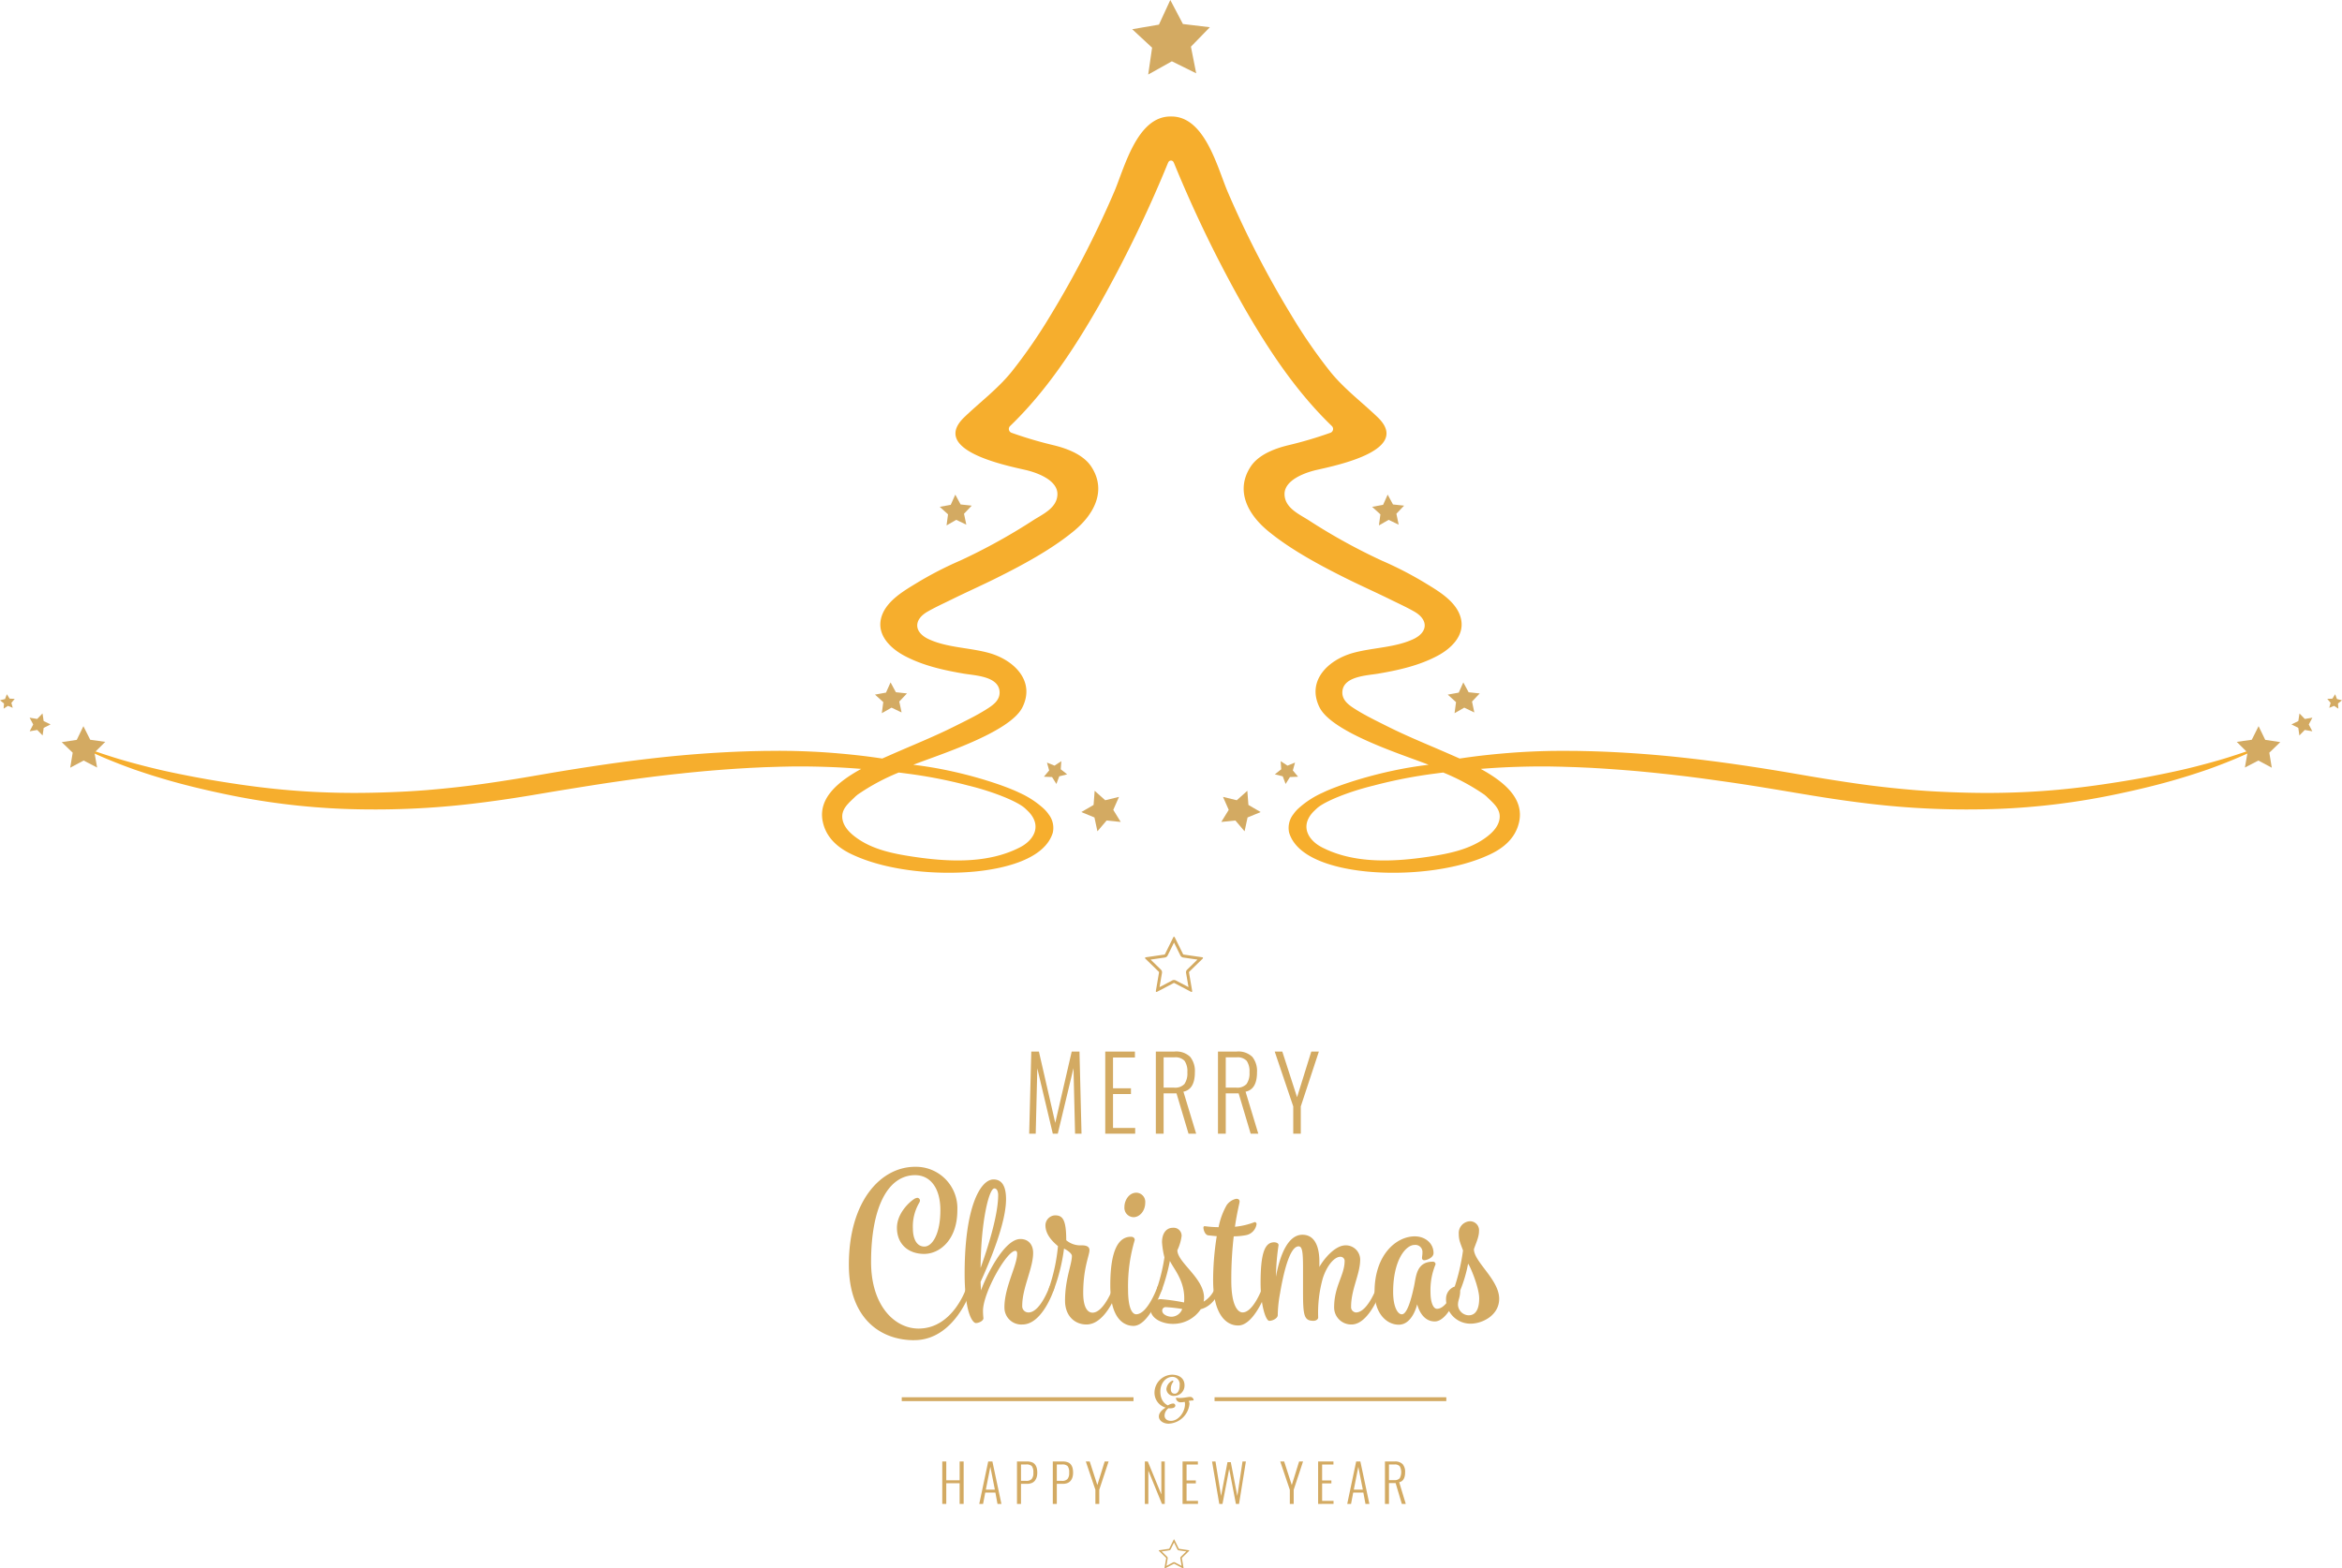 <svg xmlns="http://www.w3.org/2000/svg" xmlns:xlink="http://www.w3.org/1999/xlink" width="553.953" height="371.027" viewBox="0 0 553.953 371.027">
  <defs>
    <clipPath id="clip-path">
      <rect id="Rechteck_43" data-name="Rechteck 43" width="553.953" height="206.459" fill="none"/>
    </clipPath>
    <clipPath id="clip-path-2">
      <rect id="Rechteck_46" data-name="Rechteck 46" width="153.822" height="149.426" fill="none"/>
    </clipPath>
  </defs>
  <g id="merrychristmas" transform="translate(-165.719 -342.541)">
    <g id="Gruppe_100" data-name="Gruppe 100" transform="translate(165.719 342.541)">
      <path id="Pfad_153" data-name="Pfad 153" d="M1612,764.064l2.382,1.142-.543-2.587,1.821-1.915-2.626-.282-1.257-2.326-1.08,2.413-2.6.478,1.959,1.773-.349,2.621Z" transform="translate(-1265.662 -596.664)" fill="#d3aa62"/>
      <path id="Pfad_154" data-name="Pfad 154" d="M975.844,764.064l2.383,1.142-.544-2.587L979.5,760.7l-2.626-.282-1.257-2.326-1.08,2.413-2.6.478,1.96,1.773-.349,2.621Z" transform="translate(-764.973 -596.664)" fill="#d3aa62"/>
      <path id="Pfad_155" data-name="Pfad 155" d="M1528,555.445l2.382,1.142-.543-2.587,1.821-1.915-2.626-.282-1.257-2.326-1.08,2.413-2.6.478,1.96,1.773-.349,2.621Z" transform="translate(-1199.551 -432.469)" fill="#d3aa62"/>
      <path id="Pfad_156" data-name="Pfad 156" d="M1047.734,555.445l2.382,1.142-.543-2.587,1.821-1.915-2.626-.282-1.257-2.326-1.08,2.413-2.6.478,1.959,1.773-.349,2.621Z" transform="translate(-821.554 -432.469)" fill="#d3aa62"/>
      <path id="Pfad_157" data-name="Pfad 157" d="M1266.607,0l-2.692,5.829-6.324,1.085,4.708,4.364-.923,6.355,5.6-3.132,5.753,2.842-1.246-6.3,4.479-4.6-6.371-.761Z" transform="translate(-989.794)" fill="#d3aa62"/>
      <g id="Gruppe_99" data-name="Gruppe 99" transform="translate(0 0)">
        <g id="Gruppe_98" data-name="Gruppe 98" clip-path="url(#clip-path)">
          <path id="Pfad_158" data-name="Pfad 158" d="M598.486,278.653c-1.623.609-4.025,1.443-7.1,2.409-1.54.481-3.257.971-5.132,1.476s-3.908,1.029-6.1,1.52-4.524.976-6.993,1.453c-1.232.247-2.5.467-3.8.7-1.3.219-2.622.451-4,.662-5.448.871-11.358,1.649-17.637,2.091q-4.708.342-9.669.431c-3.305.065-6.668.036-10.112-.073s-6.922-.27-10.44-.557-7.073-.653-10.653-1.111-7.182-1.013-10.8-1.593-7.257-1.244-10.92-1.845-7.332-1.163-11-1.685-7.327-.974-10.967-1.383c-7.281-.809-14.485-1.333-21.469-1.557-.873-.03-1.749-.042-2.617-.064s-1.735-.04-2.583-.041l-2.542-.019-2.557.025c-3.374.065-6.669.218-9.868.469s-6.3.573-9.291.974q-1.274.172-2.518.36c-.824-.368-1.607-.708-2.315-1.019-5.03-2.212-9.939-4.165-14.851-6.63-2.405-1.207-5.034-2.478-7.312-3.9-1.628-1.02-3.522-2.243-3.243-4.49.428-3.449,5.886-3.61,8.4-4.037,4.864-.826,9.749-1.915,14.105-4.24,3.188-1.7,6.421-4.757,5.536-8.708-.9-4.013-5.2-6.508-8.406-8.46a85.064,85.064,0,0,0-10.328-5.336,139.131,139.131,0,0,1-17.465-9.662c-2.314-1.427-5.434-2.888-5.545-5.95-.126-3.48,4.954-5.249,7.658-5.859,5.373-1.21,22.322-4.807,14.372-12.447-3.791-3.643-7.849-6.635-11.191-10.753a123.167,123.167,0,0,1-9.179-13.3,233.151,233.151,0,0,1-15.037-29.114c-2.454-5.657-5.4-18.106-13.488-17.978-8.09-.128-11.034,12.321-13.488,17.978A233.144,233.144,0,0,1,312.914,176.5a123.132,123.132,0,0,1-9.179,13.3c-3.341,4.118-7.4,7.11-11.191,10.753-7.95,7.64,9,11.237,14.372,12.447,2.7.609,7.784,2.379,7.658,5.859-.111,3.062-3.231,4.524-5.545,5.95a139.145,139.145,0,0,1-17.464,9.662,85.055,85.055,0,0,0-10.328,5.336c-3.209,1.951-7.508,4.447-8.406,8.46-.885,3.951,2.348,7.006,5.537,8.708,4.356,2.325,9.241,3.414,14.105,4.24,2.516.427,7.973.589,8.4,4.037.279,2.248-1.615,3.47-3.243,4.49-2.279,1.427-4.906,2.7-7.312,3.9-4.912,2.465-9.821,4.418-14.851,6.63-.708.312-1.491.651-2.315,1.019q-1.246-.186-2.518-.36c-2.989-.4-6.093-.721-9.291-.974s-6.495-.4-9.868-.469l-2.557-.025-2.542.019c-.848,0-1.713.021-2.583.041s-1.744.034-2.617.064c-6.984.224-14.188.748-21.469,1.557-3.639.41-7.3.86-10.967,1.383s-7.334,1.089-11,1.685-7.316,1.264-10.919,1.845-7.217,1.135-10.8,1.593-7.134.825-10.653,1.111-7,.451-10.44.557-6.807.138-10.112.073-6.531-.2-9.669-.431c-6.279-.442-12.189-1.219-17.637-2.091-1.376-.211-2.7-.443-4-.662-1.3-.237-2.57-.457-3.8-.7-2.469-.477-4.807-.952-6.993-1.453s-4.22-1.018-6.1-1.52-3.592-.994-5.132-1.476c-3.078-.966-5.48-1.8-7.1-2.409l-2.489-.94.606.309c.4.2.988.517,1.774.888,1.562.762,3.873,1.847,6.89,3.059,1.506.612,3.191,1.248,5.038,1.914,1.855.635,3.869,1.308,6.043,1.955,4.339,1.324,9.308,2.574,14.763,3.732a168.464,168.464,0,0,0,17.833,2.852c3.194.33,6.485.587,9.854.74s6.824.2,10.313.172a195.948,195.948,0,0,0,21.54-1.388q5.472-.655,10.968-1.53c3.672-.58,7.3-1.226,10.939-1.81s7.275-1.179,10.9-1.707,7.243-1.023,10.835-1.461c1.8-.208,3.586-.424,5.369-.6,1.781-.2,3.556-.362,5.32-.534q5.294-.47,10.455-.762c.858-.051,1.709-.083,2.558-.126s1.692-.082,2.547-.1l2.541-.082,2.475-.053c3.3-.046,6.534.016,9.68.139,2.4.092,4.735.249,7.028.426-5.169,2.856-10.31,6.79-9.088,12.515.873,4.092,4.047,6.522,7.684,8.068,8.058,3.568,19.313,4.526,28.027,3.727,7.253-.665,16.793-2.947,18.694-9.222a5.216,5.216,0,0,0-.887-4.212c-.005-.007-.014-.014-.02-.021a8.546,8.546,0,0,0-1.475-1.665,21.693,21.693,0,0,0-5.621-3.593c-3.11-1.536-13.431-5.224-24.988-6.571,5.826-2.3,22.835-7.573,25.816-13.61,3.088-6.254-2.051-11.224-7.98-12.857-4.61-1.27-9.844-1.225-14.173-3.232-3.539-1.641-3.661-4.6-.281-6.536,1.843-1.057,3.817-1.948,5.606-2.832,3.476-1.719,7.024-3.293,10.5-5.019,6.212-3.089,13.253-6.856,18.594-11.3,4.789-3.983,7.649-9.575,4.021-15.13-1.831-2.8-5.569-4.247-8.763-5.038a95.342,95.342,0,0,1-10.118-2.985.961.961,0,0,1-.325-1.6c8.482-8.175,15.008-18.076,20.825-28.2a297.872,297.872,0,0,0,16.539-34.1v.028l.053-.117a.681.681,0,0,1,.452-.386h.008a.7.7,0,0,1,.335,0h.008a.682.682,0,0,1,.452.386l.053.117v-.028a297.872,297.872,0,0,0,16.539,34.1c5.816,10.119,12.342,20.021,20.825,28.2a.961.961,0,0,1-.325,1.6,95.368,95.368,0,0,1-10.118,2.985c-3.194.791-6.932,2.234-8.763,5.038-3.628,5.555-.768,11.147,4.021,15.13,5.341,4.442,12.382,8.209,18.594,11.3,3.473,1.726,7.021,3.3,10.5,5.019,1.789.884,3.763,1.776,5.606,2.832,3.379,1.937,3.257,4.9-.281,6.536-4.329,2.007-9.563,1.963-14.173,3.232-5.929,1.633-11.068,6.6-7.98,12.857,2.981,6.037,19.99,11.309,25.816,13.61-11.557,1.347-21.878,5.035-24.988,6.571a21.69,21.69,0,0,0-5.621,3.593,8.546,8.546,0,0,0-1.475,1.665c-.006.007-.014.014-.02.021a5.216,5.216,0,0,0-.887,4.212c1.9,6.275,11.441,8.557,18.694,9.222,8.714.8,19.969-.159,28.027-3.727,3.637-1.546,6.811-3.976,7.684-8.068,1.221-5.726-3.92-9.659-9.088-12.515,2.293-.178,4.625-.334,7.027-.426,3.146-.123,6.379-.186,9.68-.139l2.475.053,2.541.082c.855.022,1.7.063,2.547.1s1.7.075,2.558.126q5.153.3,10.455.762c1.764.173,3.539.332,5.32.534,1.783.179,3.572.4,5.369.6,3.592.438,7.207.941,10.836,1.461s7.266,1.108,10.9,1.707,7.267,1.23,10.939,1.81,7.32,1.094,10.968,1.53a195.948,195.948,0,0,0,21.54,1.388c3.489.03,6.947-.026,10.313-.172s6.66-.41,9.854-.74a168.474,168.474,0,0,0,17.833-2.852c5.455-1.158,10.424-2.409,14.763-3.732,2.174-.647,4.188-1.32,6.043-1.955,1.846-.665,3.531-1.3,5.038-1.914,3.017-1.212,5.329-2.3,6.89-3.059.785-.372,1.372-.688,1.774-.888l.606-.309-2.489.94m-305.011,9.028c5.952,1.45,11.549,3.731,13.364,5.325,0,0,0,.005.006.009.126.1.228.207.344.311.2.187.419.409.665.651,3.161,3.439.965,6.709-2.043,8.28-7.623,3.981-17.059,3.515-25.426,2.252-4.384-.662-9.014-1.573-12.75-4.053-1.683-1.117-3.516-2.685-3.89-4.747-.447-2.47,1.518-3.9,3.084-5.459l.444-.38a50.427,50.427,0,0,1,9.772-5.262c.605.075,1.208.151,1.8.231a113.465,113.465,0,0,1,14.629,2.842m122.131,2.189.444.38c1.565,1.559,3.531,2.99,3.084,5.459-.373,2.062-2.207,3.63-3.89,4.747-3.736,2.48-8.366,3.391-12.75,4.053-8.367,1.263-17.8,1.729-25.426-2.252-3.008-1.571-5.2-4.841-2.043-8.28.245-.242.469-.464.665-.651.116-.1.217-.207.344-.311,0,0,0-.005.006-.009,1.816-1.595,7.413-3.876,13.364-5.325a113.469,113.469,0,0,1,14.629-2.842c.594-.08,1.2-.156,1.8-.231a50.417,50.417,0,0,1,9.772,5.262" transform="translate(-64.463 -101.853)" fill="#f6ae2d"/>
          <path id="Pfad_159" data-name="Pfad 159" d="M1161.469,849.309l1.023,1.635.674-1.808,1.87-.468-1.509-1.2.133-1.925-1.607,1.065-1.788-.721.516,1.859-1.238,1.479Z" transform="translate(-912.624 -665.488)" fill="#d3aa62"/>
          <path id="Pfad_160" data-name="Pfad 160" d="M1207.088,885.5l3.334.34-1.759-2.855,1.353-3.069-3.257.792-2.5-2.236-.254,3.345-2.9,1.687,3.1,1.275.707,3.279Z" transform="translate(-945.34 -691.403)" fill="#d3aa62"/>
          <path id="Pfad_161" data-name="Pfad 161" d="M1419.618,849.309l-1.023,1.635-.675-1.808-1.87-.468,1.509-1.2-.133-1.925,1.607,1.065,1.788-.721-.516,1.859,1.238,1.479Z" transform="translate(-1114.509 -665.488)" fill="#d3aa62"/>
          <path id="Pfad_162" data-name="Pfad 162" d="M1359.886,885.5l-3.334.34,1.759-2.855-1.353-3.069,3.257.792,2.5-2.236.254,3.345,2.9,1.687-3.1,1.275-.707,3.279Z" transform="translate(-1067.681 -691.403)" fill="#d3aa62"/>
          <path id="Pfad_163" data-name="Pfad 163" d="M2548.378,796.456l1.789.315-.839-1.612.852-1.605-1.791.3-1.262-1.307-.269,1.8-1.632.8,1.625.811.254,1.8Z" transform="translate(-2003.233 -623.778)" fill="#d3aa62"/>
          <path id="Pfad_164" data-name="Pfad 164" d="M2586.634,773.957l1.024.667-.094-1.219.95-.768-1.187-.288-.437-1.142-.64,1.042-1.22.063.792.931-.318,1.181Z" transform="translate(-2034.561 -606.982)" fill="#d3aa62"/>
          <path id="Pfad_165" data-name="Pfad 165" d="M2492.163,812.988l.586,3.55-3.172-1.694-3.192,1.655.629-3.543-2.56-2.527,3.561-.5,1.61-3.217,1.572,3.236,3.555.539Z" transform="translate(-1955.402 -634.931)" fill="#d3aa62"/>
          <path id="Pfad_166" data-name="Pfad 166" d="M34.7,796.456l-1.789.315.839-1.612-.852-1.605,1.791.3,1.262-1.307.269,1.8,1.632.8-1.625.811-.254,1.8Z" transform="translate(-25.895 -623.778)" fill="#d3aa62"/>
          <path id="Pfad_167" data-name="Pfad 167" d="M1.88,773.957l-1.024.667L.95,773.4,0,772.636l1.188-.288.436-1.142.64,1.042,1.22.063-.792.931.318,1.181Z" transform="translate(0 -606.982)" fill="#d3aa62"/>
          <path id="Pfad_168" data-name="Pfad 168" d="M71.166,812.988l-.586,3.55,3.172-1.694,3.192,1.655-.629-3.543,2.56-2.527-3.561-.5L73.7,806.717l-1.572,3.236-3.555.539Z" transform="translate(-53.973 -634.931)" fill="#d3aa62"/>
        </g>
      </g>
    </g>
    <g id="Gruppe_103" data-name="Gruppe 103" transform="translate(366.5 564.142)">
      <path id="Pfad_169" data-name="Pfad 169" d="M88.4,75.718l.5-19.436H90.7l3.869,16.87,3.892-16.87H100.3l.48,19.436H99.255l-.375-15.5-3.717,15.5H93.99L90.322,60.257l-.375,15.461Z" transform="translate(-45.749 -29.127)" fill="#d3aa62"/>
      <path id="Pfad_170" data-name="Pfad 170" d="M125.691,75.718V56.282h7.021v1.407h-5.18v7.279h4.242v1.36h-4.242v8.019h5.24v1.372Z" transform="translate(-65.049 -29.127)" fill="#d3aa62"/>
      <g id="Gruppe_102" data-name="Gruppe 102">
        <g id="Gruppe_101" data-name="Gruppe 101" clip-path="url(#clip-path-2)">
          <path id="Pfad_171" data-name="Pfad 171" d="M150.494,75.718V56.282h4.42a4.757,4.757,0,0,1,3.7,1.249,5.349,5.349,0,0,1,1.113,3.664q0,4.021-2.707,4.583l3.012,9.941h-1.805l-2.848-9.553h-3.048v9.553Zm1.841-10.9h2.473a2.994,2.994,0,0,0,2.451-.861,4.427,4.427,0,0,0,.691-2.761,4.406,4.406,0,0,0-.657-2.709,2.946,2.946,0,0,0-2.425-.833h-2.532Z" transform="translate(-77.885 -29.128)" fill="#d3aa62"/>
          <path id="Pfad_172" data-name="Pfad 172" d="M180.957,75.718V56.282h4.42a4.757,4.757,0,0,1,3.7,1.249,5.349,5.349,0,0,1,1.113,3.664q0,4.021-2.707,4.583l3.012,9.941h-1.805l-2.848-9.553H182.8v9.553Zm1.841-10.9h2.473a2.994,2.994,0,0,0,2.451-.861,4.427,4.427,0,0,0,.691-2.761,4.406,4.406,0,0,0-.657-2.709,2.947,2.947,0,0,0-2.426-.833H182.8Z" transform="translate(-93.651 -29.128)" fill="#d3aa62"/>
          <path id="Pfad_173" data-name="Pfad 173" d="M213.158,75.718V69.259l-4.386-12.978h1.794l3.494,10.8,3.365-10.8h1.793L214.94,69.259v6.458Z" transform="translate(-108.046 -29.127)" fill="#d3aa62"/>
          <path id="Pfad_174" data-name="Pfad 174" d="M15.434,153.809C7.406,153.809,0,148.6,0,135.952c0-15.056,7.549-23.163,15.673-23.163a9.8,9.8,0,0,1,9.986,10.279c0,7.143-4.3,10.328-7.836,10.328-3.823,0-6.451-2.365-6.451-6.177,0-3.282,2.724-5.936,4.062-6.805a1.687,1.687,0,0,1,.764-.289.668.668,0,0,1,.621.578,1.172,1.172,0,0,1-.192.627,11.01,11.01,0,0,0-1.481,6.08c0,2.268.812,4.248,2.724,4.248,1.816,0,3.775-2.9,3.775-8.591,0-5.4-2.485-8.3-5.973-8.3-6.451,0-10.417,7.625-10.417,20.557,0,10.279,5.543,15.732,11.229,15.732,8.267,0,11.373-9.8,11.373-9.8s.191-.53.62-.53a.517.517,0,0,1,.574.53,2.989,2.989,0,0,1-.143.676s-3.775,11.871-13.474,11.871" transform="translate(0 -58.372)" fill="#d3aa62"/>
          <path id="Pfad_175" data-name="Pfad 175" d="M66.165,149.248c0-4.825,3.01-9.844,3.01-12.691,0-.531-.191-.675-.43-.675-2.055,0-7.645,9.94-7.645,14.187a15.764,15.764,0,0,0,.1,1.737c0,.676-1.147,1.159-1.769,1.159-.812,0-2.675-2.51-2.675-11.727,0-15.732,3.727-22.247,6.833-22.247,1.958,0,2.962,1.543,2.962,4.68,0,5.791-4.062,15.249-6.021,19.545.048,1.207.1,2.026.1,2.026,1-2.9,5.353-12.161,9.317-12.161,1.865,0,3.011,1.3,3.011,3.282,0,3.668-2.58,8.252-2.58,12.5a1.465,1.465,0,0,0,1.482,1.592c2.77,0,4.921-5.985,4.921-5.985s.191-.53.62-.53a.518.518,0,0,1,.574.53,2.981,2.981,0,0,1-.144.676s-2.675,8.155-7.406,8.155a3.983,3.983,0,0,1-4.252-4.054m-5.639-9.313c1.768-4.97,4.157-12.547,4.157-17.277,0-.578-.191-1.544-.908-1.544-1.29,0-3.2,8.058-3.249,18.821" transform="translate(-29.371 -61.581)" fill="#d3aa62"/>
          <path id="Pfad_176" data-name="Pfad 176" d="M99.331,143.881c-1.1-.966-2.963-2.606-2.963-4.971a2.392,2.392,0,0,1,2.247-2.316c1.768,0,2.676.868,2.676,5.888a5.2,5.2,0,0,0,3.679,1.207c1.242,0,1.815.386,1.815,1.158,0,1.157-1.481,4.2-1.481,10.086,0,3.812,1.243,4.681,2.2,4.681,2.723,0,4.922-6.032,4.922-6.032s.191-.531.62-.531a.518.518,0,0,1,.574.531,2.983,2.983,0,0,1-.143.676s-2.676,8.155-7.406,8.155c-2.772,0-5.066-2.027-5.066-5.646,0-5.116,1.625-8.591,1.625-10.569,0-.434-.621-1.11-1.864-1.737a43.346,43.346,0,0,1-2.436,9.8s-.191.531-.622.531a.517.517,0,0,1-.573-.531,2.976,2.976,0,0,1,.143-.676,42.622,42.622,0,0,0,2.054-9.7" transform="translate(-49.873 -70.692)" fill="#d3aa62"/>
          <path id="Pfad_177" data-name="Pfad 177" d="M139.3,147.835s.191-.531.621-.531a.518.518,0,0,1,.574.531,2.966,2.966,0,0,1-.144.676S137.34,157,133.659,157c-2.34,0-5.494-1.785-5.494-9.6,0-8.349,1.959-11.486,4.874-11.486.62,0,.907.338.907.772a38.112,38.112,0,0,0-1.577,11.678c0,4.97,1.2,5.887,1.912,5.887,2.723,0,5.017-6.418,5.017-6.418m-4.969-22.343a2.164,2.164,0,0,1,2.1,2.365c0,1.978-1.338,3.426-2.772,3.426a2.217,2.217,0,0,1-2.15-2.412c0-1.593,1.1-3.378,2.82-3.378" transform="translate(-66.329 -64.946)" fill="#d3aa62"/>
          <path id="Pfad_178" data-name="Pfad 178" d="M150.6,146.122c0-2.221,1.1-3.426,2.532-3.426a1.883,1.883,0,0,1,2.1,1.979,11.443,11.443,0,0,1-1,3.33c0,2.9,6.307,6.564,6.307,11.244a5.44,5.44,0,0,1-.1.917,6.476,6.476,0,0,0,2.771-3.426s.191-.531.621-.531a.518.518,0,0,1,.574.531,2.983,2.983,0,0,1-.143.676s-1.147,3.667-4.492,4.537a7.87,7.87,0,0,1-6.595,3.474c-2.579,0-5.3-1.3-5.3-3.523a2.394,2.394,0,0,1,2.533-2.316,46.381,46.381,0,0,1,5.4.772,7.2,7.2,0,0,0,.048-1.014c0-4.343-2.581-7.045-3.393-8.831a43.951,43.951,0,0,1-1.911,6.9s-.191.531-.622.531a.518.518,0,0,1-.573-.531,2.976,2.976,0,0,1,.143-.676,42.61,42.61,0,0,0,1.672-7.045,20.548,20.548,0,0,1-.573-3.571m4.778,15.78a34.2,34.2,0,0,0-3.823-.434.805.805,0,0,0-.908.82c0,.917,1.291,1.448,2.2,1.448a2.737,2.737,0,0,0,2.533-1.834" transform="translate(-76.529 -73.849)" fill="#d3aa62"/>
          <path id="Pfad_179" data-name="Pfad 179" d="M176.114,147.844a66.969,66.969,0,0,1,.86-10.52c-.764-.048-1.482-.145-2.007-.193-.765-.1-1.147-1.254-1.147-1.882a.31.31,0,0,1,.287-.29,26.774,26.774,0,0,0,3.3.241,17.26,17.26,0,0,1,1.911-5.212,3.715,3.715,0,0,1,2.245-1.5c.334,0,.813.048.813.676,0,.338-.574,2.316-1.1,5.935a17.214,17.214,0,0,0,4.683-1.111.475.475,0,0,1,.43.483,3.109,3.109,0,0,1-2.436,2.606,16.148,16.148,0,0,1-2.962.29,88.528,88.528,0,0,0-.574,10.472c0,5.887,1.529,7.528,2.676,7.528,2.581,0,4.731-5.985,4.731-5.985s.191-.53.622-.53a.517.517,0,0,1,.573.53,2.989,2.989,0,0,1-.143.676s-2.915,8.4-6.832,8.4c-3.107,0-5.925-3.04-5.925-10.617" transform="translate(-89.957 -66.499)" fill="#d3aa62"/>
          <path id="Pfad_180" data-name="Pfad 180" d="M229.326,158.5s.191-.531.621-.531a.517.517,0,0,1,.573.531,2.983,2.983,0,0,1-.143.676s-2.77,8.156-7.023,8.156a4.031,4.031,0,0,1-4.11-4.005c0-5.163,2.485-7.577,2.485-11.1a.986.986,0,0,0-1-.917c-1.386,0-3.153,1.978-4.157,5.067a30.16,30.16,0,0,0-1.1,9.265c0,.579-.67.82-1.1.82-2.246,0-2.485-1.205-2.485-6.948v-5.6c0-3.812-.191-5.067-1.051-5.067-1.912,0-3.393,5.213-4.4,11.2a29.921,29.921,0,0,0-.526,5.067c0,.724-1.146,1.351-2.007,1.351-.812,0-2.054-3.619-2.054-9.023,0-7,1-9.555,3.2-9.555.382,0,1.051.144,1.051.675a55.608,55.608,0,0,0-.621,7.48c1-5.453,2.963-9.94,6.26-9.94,3.488,0,4.014,3.956,4.014,6.321v1.3c.955-1.738,3.631-5.116,6.212-5.116a3.392,3.392,0,0,1,3.44,3.378c0,3.426-2.15,7-2.15,11.147a1.259,1.259,0,0,0,1.146,1.351c2.772,0,4.923-5.984,4.923-5.984" transform="translate(-104.464 -75.61)" fill="#d3aa62"/>
          <path id="Pfad_181" data-name="Pfad 181" d="M267.795,162.966c-.048.242-1.147,4.826-4.348,4.826-2.866,0-5.733-2.655-5.733-7.769,0-8.735,5.113-13.127,9.509-13.127,2.484,0,4.444,1.641,4.444,3.958,0,1.11-1.624,1.689-2.2,1.689a.5.5,0,0,1-.525-.531c0-.337.1-.676.1-1.3a1.667,1.667,0,0,0-1.864-1.785c-2.1,0-5.065,3.619-5.065,11.1,0,3.619,1.1,5.308,2.054,5.308,1.29,0,2.293-3.812,2.915-6.756.477-2.316.573-5.695,4.444-5.695a.605.605,0,0,1,.62.627,15.813,15.813,0,0,0-1.195,6.612c0,2.315.621,3.908,1.529,3.908,2.485,0,4.253-5.116,4.253-5.116s.191-.531.622-.531a.517.517,0,0,1,.573.531,2.983,2.983,0,0,1-.143.676s-2.533,7.431-5.83,7.431c-3.153,0-4.062-3.715-4.157-4.054" transform="translate(-133.374 -76.023)" fill="#d3aa62"/>
          <path id="Pfad_182" data-name="Pfad 182" d="M295.786,142.488a2.78,2.78,0,0,1,2.58-2.992,2.126,2.126,0,0,1,2.2,2.365c0,1.447-.861,3.136-1.2,4.246,0,2.992,5.973,7.191,5.973,11.727,0,3.909-3.966,5.887-6.786,5.887a5.77,5.77,0,0,1-5.781-5.936,3.042,3.042,0,0,1,2.054-2.847,47.225,47.225,0,0,0,1.959-8.542c-.669-1.833-1-2.461-1-3.908m.334,13.366c0,1.786-.526,2.173-.526,3.427a2.611,2.611,0,0,0,2.533,2.461c1.624,0,2.485-1.4,2.485-4.006s-2.2-7.77-2.629-8.2a31.8,31.8,0,0,1-1.863,6.321" transform="translate(-151.52 -72.193)" fill="#d3aa62"/>
          <path id="Pfad_183" data-name="Pfad 183" d="M159.121,298.213a.092.092,0,0,0-.051-.158l-2.326-.338a.09.09,0,0,1-.069-.05l-1.04-2.107a.092.092,0,0,0-.165,0l-1.04,2.107a.09.09,0,0,1-.069.05l-2.326.338a.092.092,0,0,0-.051.158l1.683,1.64a.092.092,0,0,1,.027.082l-.4,2.316a.092.092,0,0,0,.134.1l2.08-1.094a.093.093,0,0,1,.086,0l2.08,1.094a.093.093,0,0,0,.134-.1l-.4-2.316a.092.092,0,0,1,.027-.082ZM157.048,300l.3,1.762-1.583-.832a.459.459,0,0,0-.215-.054.464.464,0,0,0-.215.053l-1.583.832.3-1.762a.462.462,0,0,0-.133-.409l-1.28-1.249,1.77-.257a.462.462,0,0,0,.348-.253l.791-1.6.792,1.6a.462.462,0,0,0,.347.253l1.77.257-1.281,1.249a.463.463,0,0,0-.133.409" transform="translate(-78.641 -152.934)" fill="#d3aa62"/>
          <rect id="Rechteck_44" data-name="Rechteck 44" width="54.817" height="0.914" transform="translate(86.496 108.933)" fill="#d3aa62"/>
          <rect id="Rechteck_45" data-name="Rechteck 45" width="54.817" height="0.914" transform="translate(12.509 108.933)" fill="#d3aa62"/>
          <path id="Pfad_184" data-name="Pfad 184" d="M155.705,220.23c1.249,0,1.91-.258,2.573-.258a.8.8,0,0,1,.8.714c0,.076-.045.122-.09.122a6.21,6.21,0,0,0-1.068.122,1.252,1.252,0,0,1,.18.729,5.185,5.185,0,0,1-4.934,4.649c-1.158,0-2.3-.654-2.3-1.717,0-1.245,1.61-2.081,1.61-2.081a3.652,3.652,0,0,1-2.647-3.57,4.275,4.275,0,0,1,4.137-4.223c1.639,0,2.963.821,2.963,2.491a2.439,2.439,0,0,1-2.362,2.522,1.726,1.726,0,0,1-1.925-1.61,2.467,2.467,0,0,1,1.279-1.929.383.383,0,0,1,.21-.076.181.181,0,0,1,.165.182.3.3,0,0,1-.09.182,2.594,2.594,0,0,0-.511,1.686c0,.638.316,1.048.933,1.048.647,0,1.158-.7,1.158-2.036a1.723,1.723,0,0,0-1.715-1.944c-1.534,0-2.858,1.443-2.858,3.494,0,2.643,1.8,3.25,1.8,3.25a2.573,2.573,0,0,1,1.2-.44.5.5,0,0,1,.541.486c0,.41-.452.638-1.158.653-.135,0-.466-.015-.466-.015a2.237,2.237,0,0,0-.918,1.717c0,.759.572,1.261,1.519,1.261,1.775,0,3.309-2.081,3.309-3.95a1.569,1.569,0,0,0-.075-.546,4.914,4.914,0,0,1-1.068.106,1.126,1.126,0,0,1-.992-.911c0-.137.075-.182.15-.182a5.046,5.046,0,0,0,.647.076" transform="translate(-77.538 -111.121)" fill="#d3aa62"/>
          <path id="Pfad_185" data-name="Pfad 185" d="M158.86,5.153a.176.176,0,0,0-.1-.3l-4.43-.644a.177.177,0,0,1-.132-.1L152.219.1a.176.176,0,0,0-.316,0l-1.982,4.014a.177.177,0,0,1-.132.1l-4.43.644a.176.176,0,0,0-.1.3l3.205,3.124a.175.175,0,0,1,.051.156l-.757,4.412a.176.176,0,0,0,.255.185l3.963-2.083a.175.175,0,0,1,.164,0l3.963,2.083a.176.176,0,0,0,.255-.185L155.6,8.433a.178.178,0,0,1,.051-.156Zm-3.95,3.4.576,3.358-3.015-1.585a.878.878,0,0,0-.819,0l-3.015,1.585.576-3.358a.881.881,0,0,0-.253-.779L146.52,5.4l3.371-.49a.88.88,0,0,0,.663-.482l1.507-3.054,1.507,3.055a.88.88,0,0,0,.661.482l3.372.49-2.44,2.378a.881.881,0,0,0-.253.779" transform="translate(-75.15 0)" fill="#d3aa62"/>
          <path id="Pfad_186" data-name="Pfad 186" d="M45.793,267.313V257.279h.949v4.447H49.9v-4.447h.95v10.034H49.9v-4.89h-3.16v4.89Z" transform="translate(-23.699 -133.15)" fill="#d3aa62"/>
          <path id="Pfad_187" data-name="Pfad 187" d="M63.927,267.313l2.117-10.034h.992l2.131,10.034h-.926l-.5-2.681h-2.4l-.509,2.681Zm1.555-3.371h2.136l-1.071-5.409Z" transform="translate(-33.084 -133.15)" fill="#d3aa62"/>
          <path id="Pfad_188" data-name="Pfad 188" d="M82.422,267.313V257.279H84.83a3.042,3.042,0,0,1,1.133.188,1.688,1.688,0,0,1,.744.546,2.326,2.326,0,0,1,.393.833,4.413,4.413,0,0,1,.12,1.089,3.762,3.762,0,0,1-.13,1.02,2.5,2.5,0,0,1-.406.829,1.828,1.828,0,0,1-.744.572,2.709,2.709,0,0,1-1.1.206H83.371v4.751Zm.95-5.452h1.2a1.739,1.739,0,0,0,1.322-.427,2.186,2.186,0,0,0,.4-1.493,2.478,2.478,0,0,0-.351-1.557,1.765,1.765,0,0,0-1.356-.4H83.371Z" transform="translate(-42.656 -133.15)" fill="#d3aa62"/>
          <path id="Pfad_189" data-name="Pfad 189" d="M99.98,267.313V257.279h2.408a3.042,3.042,0,0,1,1.133.188,1.688,1.688,0,0,1,.744.546,2.326,2.326,0,0,1,.393.833,4.414,4.414,0,0,1,.12,1.089,3.762,3.762,0,0,1-.13,1.02,2.5,2.5,0,0,1-.406.829,1.828,1.828,0,0,1-.744.572,2.709,2.709,0,0,1-1.1.206H100.93v4.751Zm.95-5.452h1.2a1.739,1.739,0,0,0,1.322-.427,2.186,2.186,0,0,0,.4-1.493,2.478,2.478,0,0,0-.351-1.557,1.765,1.765,0,0,0-1.356-.4H100.93Z" transform="translate(-51.743 -133.15)" fill="#d3aa62"/>
          <path id="Pfad_190" data-name="Pfad 190" d="M118.43,267.313v-3.335l-2.264-6.7h.926l1.8,5.574,1.736-5.574h.926l-2.209,6.7v3.335Z" transform="translate(-60.119 -133.15)" fill="#d3aa62"/>
          <path id="Pfad_191" data-name="Pfad 191" d="M145.106,267.313V257.279h.7l3.2,7.789v-7.789h.811v10.034h-.665l-3.22-7.879v7.879Z" transform="translate(-75.097 -133.15)" fill="#d3aa62"/>
          <path id="Pfad_192" data-name="Pfad 192" d="M163.6,267.313V257.279h3.624v.727h-2.675v3.757h2.191v.7h-2.191v4.139h2.7v.708Z" transform="translate(-84.67 -133.15)" fill="#d3aa62"/>
          <path id="Pfad_193" data-name="Pfad 193" d="M179.767,267.313l-1.706-10.027.811-.007,1.319,8.146,1.52-7.994h.78l1.544,8.007,1.227-8.159h.8l-1.623,10.034H183.7l-1.591-8.285-1.58,8.285Z" transform="translate(-92.152 -133.15)" fill="#d3aa62"/>
          <path id="Pfad_194" data-name="Pfad 194" d="M213.755,267.313v-3.335l-2.264-6.7h.926l1.8,5.574,1.736-5.574h.926l-2.209,6.7v3.335Z" transform="translate(-109.453 -133.15)" fill="#d3aa62"/>
          <path id="Pfad_195" data-name="Pfad 195" d="M230.051,267.313V257.279h3.624v.727H231v3.757h2.191v.7H231v4.139h2.7v.708Z" transform="translate(-119.058 -133.15)" fill="#d3aa62"/>
          <path id="Pfad_196" data-name="Pfad 196" d="M244.322,267.313l2.117-10.034h.992l2.132,10.034h-.926l-.5-2.681h-2.4l-.509,2.681Zm1.555-3.371h2.136l-1.071-5.409Z" transform="translate(-126.444 -133.15)" fill="#d3aa62"/>
          <path id="Pfad_197" data-name="Pfad 197" d="M262.819,267.313V257.279H265.1a2.452,2.452,0,0,1,1.912.645,2.754,2.754,0,0,1,.575,1.891q0,2.076-1.4,2.367l1.556,5.132h-.932l-1.471-4.933h-1.574v4.933Zm.949-5.628h1.277a1.544,1.544,0,0,0,1.266-.445,3.034,3.034,0,0,0,.017-2.823,1.523,1.523,0,0,0-1.253-.43h-1.307Z" transform="translate(-136.017 -133.15)" fill="#d3aa62"/>
        </g>
      </g>
    </g>
  </g>
</svg>
